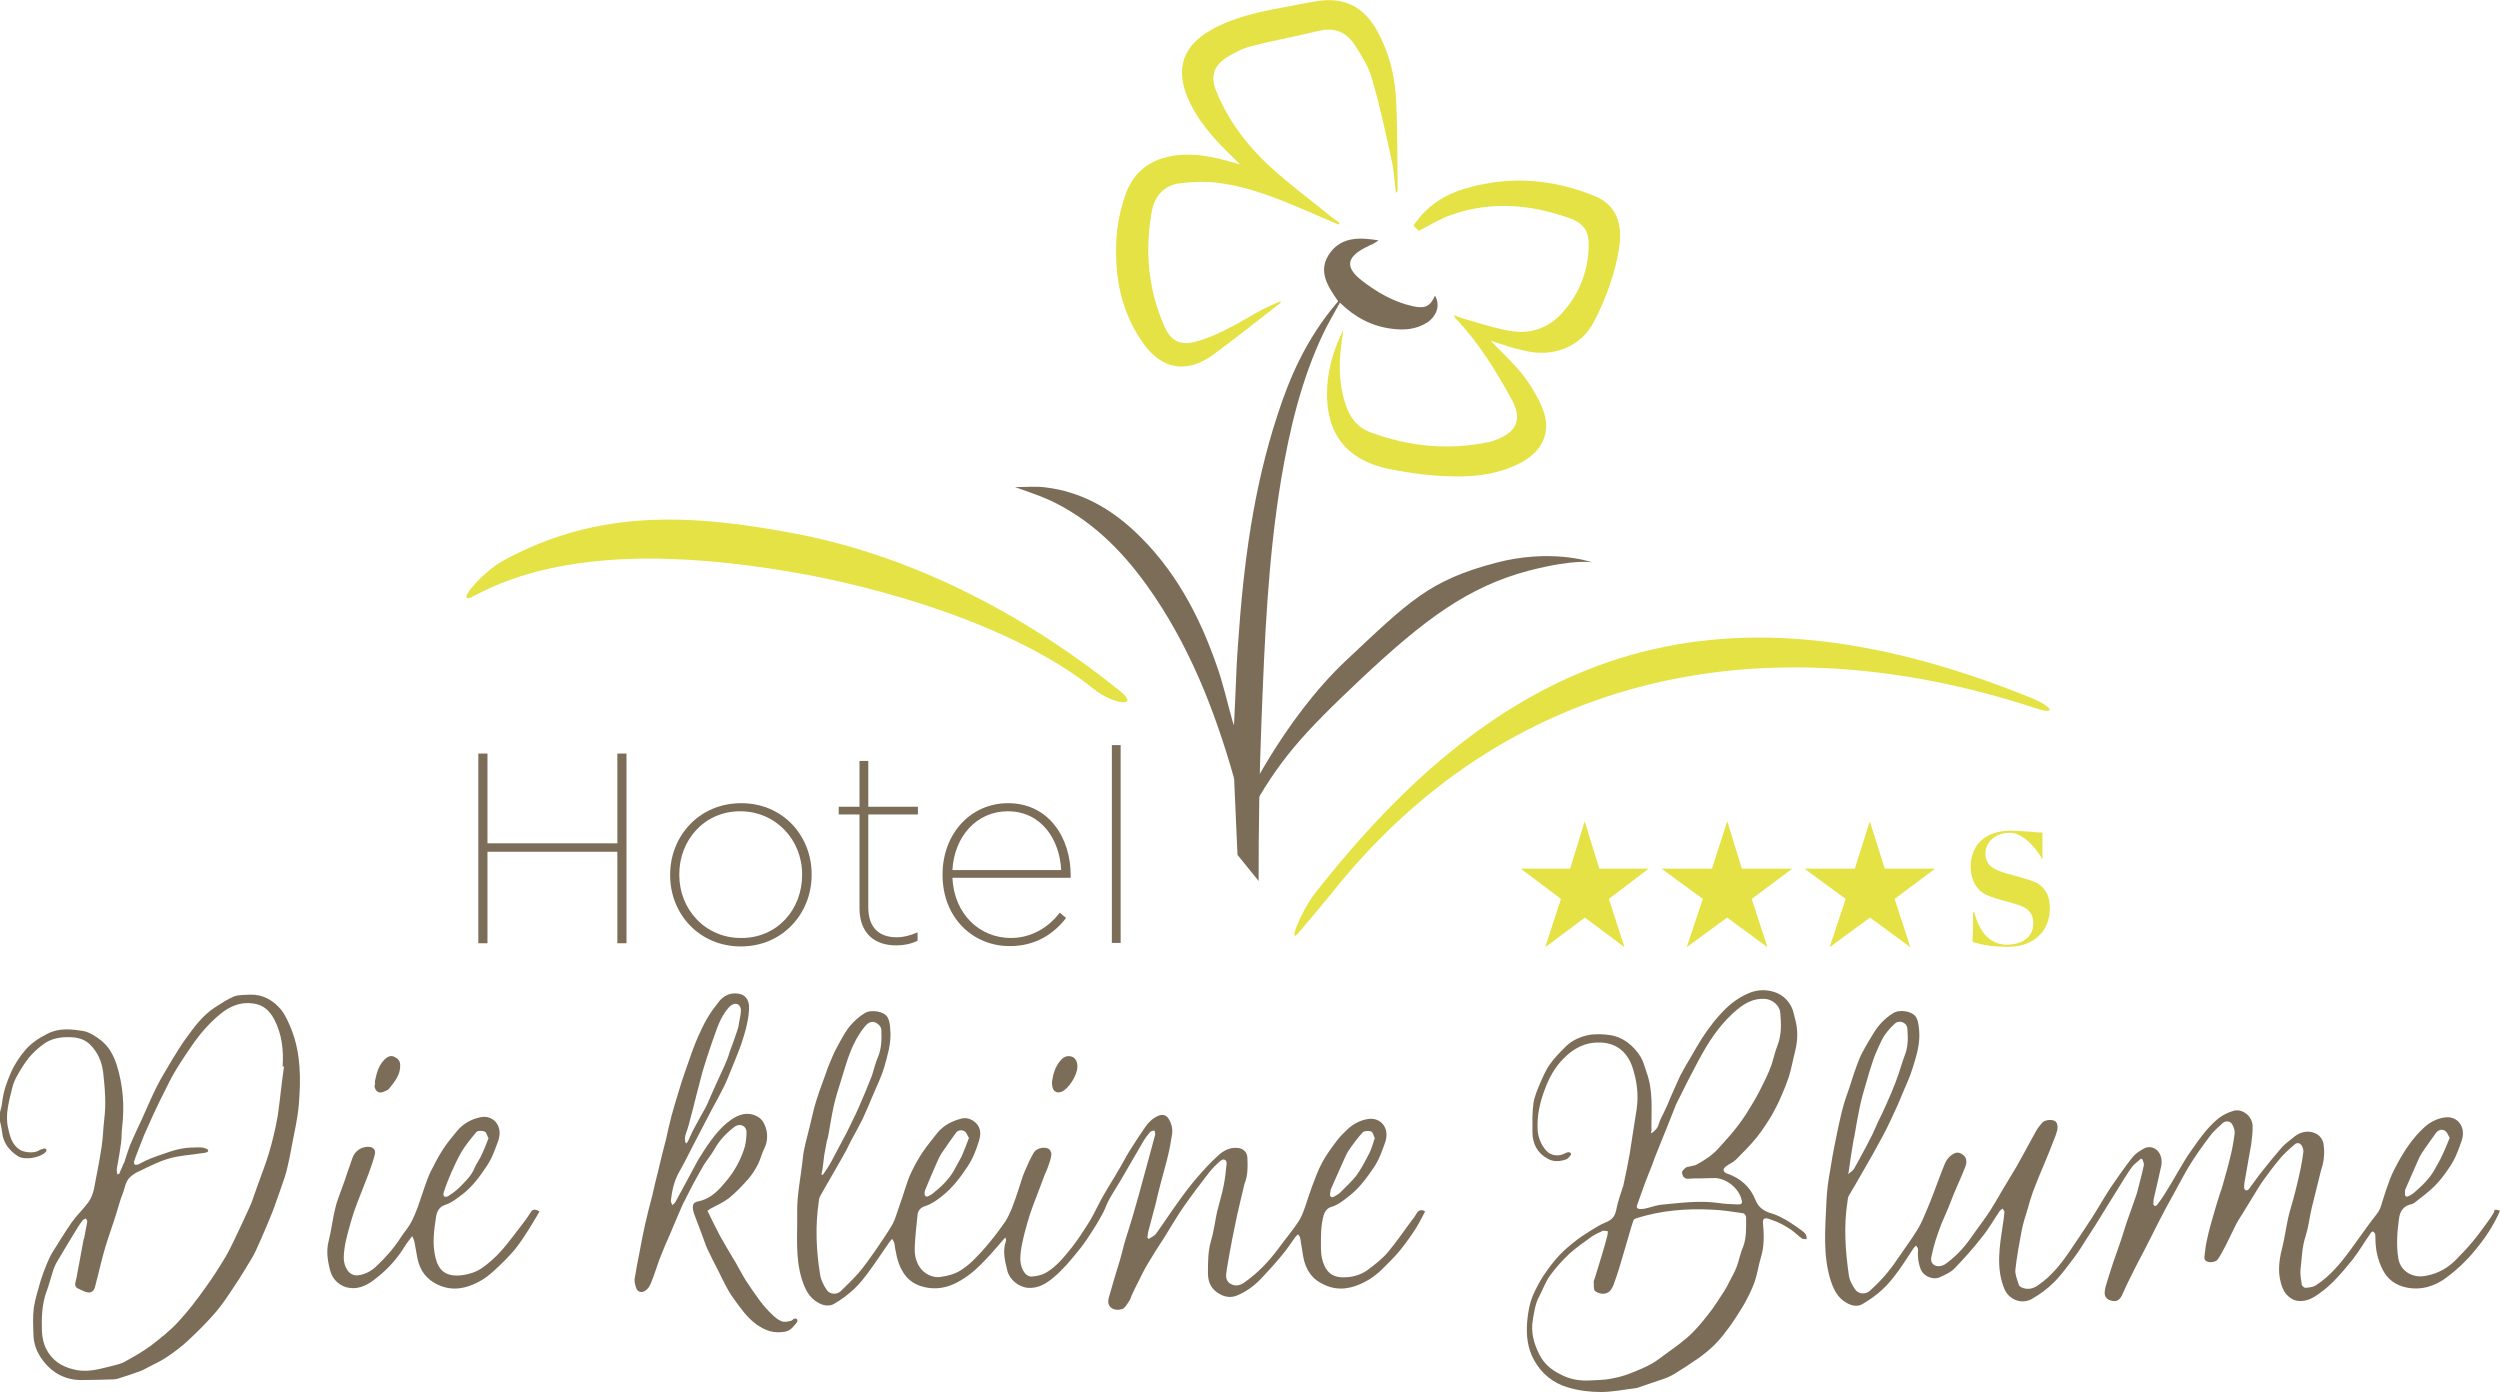 <?xml version="1.0" encoding="utf-8"?>
<!-- Generator: Adobe Illustrator 24.2.1, SVG Export Plug-In . SVG Version: 6.00 Build 0)  -->
<svg version="1.1" id="Ebene_1" xmlns="http://www.w3.org/2000/svg" xmlns:xlink="http://www.w3.org/1999/xlink" x="0px" y="0px"
	 viewBox="0 0 710.3 395.5" style="enable-background:new 0 0 710.3 395.5;" xml:space="preserve">
<style type="text/css">
	.st0{fill:#7C6D59;}
	.st1{fill:#E5E245;}
</style>
<polygon class="st0" points="135.9,214.1 138.5,214.1 138.5,239.6 175.4,239.6 175.4,214.1 178,214.1 178,268 175.4,268 175.4,242 
	138.5,242 138.5,268 135.9,268 "/>
<path class="st0" d="M190.4,248.7v-0.2c0-10.9,8.2-20.3,20.2-20.3c11.9,0,20,9.3,20,20.2v0.2c0,10.9-8.2,20.3-20.1,20.3
	C198.6,268.9,190.4,259.6,190.4,248.7 M227.9,248.6v-0.2c0-9.8-7.5-17.9-17.6-17.9c-10.2,0-17.3,8.2-17.3,17.9v0.2
	c0,9.8,7.4,17.9,17.5,17.9C220.8,266.6,227.9,258.4,227.9,248.6"/>
<path class="st0" d="M244.2,258v-26.6h-5.9v-2.2h5.9v-13h2.5v13h14.1v2.2h-14.1v26.4c0,5.7,3,8.5,8.1,8.5c1.9,0,3.8-0.5,5.9-1.4v2.4
	c-1.9,0.9-3.9,1.3-6.1,1.3C248.3,268.6,244.2,265,244.2,258"/>
<path class="st0" d="M267.8,248.6v-0.2c0-11.4,7.9-20.2,18.6-20.2c11.7,0,17.8,10,17.8,20.4v0.8h-33.6c0.5,10.5,7.9,17.1,16.6,17.1
	c6,0,10.9-3.2,13.9-7.2l1.8,1.5c-3.5,4.6-8.8,8-15.9,8C276.6,268.9,267.8,260.9,267.8,248.6 M301.5,247.2
	c-0.4-8.5-5.5-16.7-15.2-16.7c-8.8,0-15.2,7.2-15.7,16.7H301.5z"/>
<rect x="315.9" y="211.7" class="st0" width="2.5" height="56.2"/>
<path class="st1" d="M363.9,86c-6.3,4.9-12.6,9.9-19.1,14.7c-7.4,5.5-14.7,4.4-20-3.2c-6.3-8.8-8.2-19-7.6-29.5
	c0.2-4.3,1.2-8.7,2.6-12.8c2.6-7.3,8.3-10.7,15.9-11.2c5.7-0.4,11.1,1.1,16.6,2.7c-0.6-0.6-1.2-1.2-1.8-1.8c-5.2-5-10.1-10.3-13-17
	c-3.6-8.4-1.4-14.9,6.6-19.4c6.4-3.6,13.4-5.1,20.5-6.4c3-0.6,6.1-1.2,9.1-1.7c8-1.4,13.7,1.3,17.6,8.4c3.2,5.8,4.9,12.1,5.3,18.7
	c0.5,8.8,0.4,17.7,0.5,26.5c0,0.3-0.1,0.5-0.5,0.8c-0.4-3.1-0.5-6.2-1.2-9.2c-1.7-7.9-3.4-15.8-5.7-23.6c-1-3.3-3-6.5-4.9-9.4
	c-2.4-3.6-5.8-4.9-10.3-3.8c-6.4,1.6-12.9,2.7-19.2,4.4c-2.4,0.6-4.8,1.9-6.9,3.2c-3.7,2.4-4.5,5.6-2.8,9.6
	c3.4,8.3,8.7,15.3,15.2,21.3c5.6,5.1,11.8,9.7,17.7,14.5c0.7,0.5,1.4,1,2.1,1.5c-0.1,0.2-0.2,0.3-0.3,0.5c-2.2-0.9-4.4-1.9-6.5-2.8
	c-8.8-3.8-17.7-7.7-27.3-9c-3.7-0.5-7.7-0.4-11.5,0.1c-4.1,0.6-6.9,3.5-7.7,7.7c-2.1,11.4-1.1,22.5,3.6,33.1c1.8,4,4.5,5.3,8.7,4.2
	c3.2-0.8,6.3-2.2,9.2-3.7c3.5-1.7,6.7-3.8,10.1-5.6c1.6-0.8,3.3-1.5,4.9-2.2C363.8,85.8,363.8,85.9,363.9,86"/>
<path class="st1" d="M423.5,96.8c3.1,3.2,6.3,6.1,9,9.5c2.4,3.1,4.5,6.5,5.9,10.1c2.4,6.2-0.1,11.7-6,14.9c-7.9,4.3-16.4,4.4-25,3.8
	c-3.8-0.3-7.7-0.9-11.5-1.6c-13.4-2.4-19.6-10.3-18.8-23.9c0.4-5.6,2-10.8,4.6-15.9c-0.2,1.1-0.3,2.2-0.5,3.3
	c-0.1,1.2-0.3,2.4-0.4,3.6c-0.4,5.3,0,10.4,1.9,15.4c1.3,3.2,3.3,5.6,6.6,6.8c11,4.1,22.2,5.2,33.7,2.8c0.7-0.1,1.5-0.4,2.2-0.7
	c6-2.3,7.3-6,4.2-11.6c-4.5-8.2-9.4-16.1-15.9-22.9c-0.1-0.1-0.2-0.4-0.5-0.9c1.1,0.4,1.9,0.8,2.7,1c4.2,1.2,8.4,2.6,12.7,3.4
	c6.3,1.3,11.7-0.6,15.9-5.5c4.7-5.4,7-11.8,7.1-18.9c0-3.5-1.3-5.9-4.9-7.3c-11.2-4.1-22.5-5.2-34-1.2c-3.2,1.1-6.1,2.9-9.4,4.6
	c-0.3-0.3-0.9-0.9-1.5-1.5c3.8-5.7,9.1-9,15.3-10.7c12.3-3.5,24.4-2.5,36.2,2.3c5.6,2.3,8,7.2,7,14.3c-1.1,7.5-3.7,14.5-7.1,21.2
	c-3.8,7.5-12,10.6-20.4,8.3C429.6,98.9,426.6,97.8,423.5,96.8"/>
<path class="st0" d="M407.7,84c-1.3,3-2.8,3.8-6.3,3c-5.4-1.2-10.1-3.9-14.5-7.3c-4.7-3.7-4.4-6.5,0.9-9.3c0.8-0.4,1.6-0.8,2.5-1.2
	c0.4-0.2,0.7-0.5,1.4-0.9c-5.4-0.9-10.4-1-13.7,3.4c-3.9,5.2-0.7,9.7,2.2,13.9c-9.3,10.8-14,22.3-17.2,32.2
	c-6.9,20.9-9.7,42.6-11.2,64.5c-0.4,5-0.6,10.1-0.8,15.3v31v-31c-0.1,2.8-0.3,5.6-0.4,8.5c-0.3-0.9-0.5-1.4-0.6-1.9
	c-1.4-5-2.5-10-4.2-14.8c-5-14.5-12.1-27.9-23.6-38.6c-7.1-6.6-15.3-11.1-25-12.3c-2.9-0.4-5.8-0.1-8.8-0.1c3.2,1.2,6.5,2.2,9.6,3.6
	c11.7,5.4,20.5,14.1,27.9,24.4c11.8,16.5,19.1,35,24.6,54.3c0.2,0.6,0.2,1.3,0.2,2c0.3,6.7,0.6,13.4,0.9,20.2l6,7.4
	c0-15,0.2-30.1,0.8-45.1c0.9-23.1,1.8-46.1,5.6-69c2.4-14.2,5.7-28.2,11.9-41.3c1.4-3,3.1-5.8,4.8-8.9c4.3,4.2,9.1,6.7,14.7,7.4
	c3.6,0.5,7.1,0.2,10.3-1.9C408.4,89.5,409.2,86.5,407.7,84"/>
<path class="st0" d="M354.7,231.7l-2.4-1.1c0.5-1,11.9-25.8,30.2-43c18-16.9,23.6-22.7,42.5-27.7c15.2-4,26.4-0.5,27.4-0.1
	c0,0-4.7-1.1-17.9,2.3c-17.6,4.6-30.2,14.3-47.4,30.4C369.7,208.9,363.5,215.8,354.7,231.7"/>
<path class="st1" d="M580.3,244.3c-1-2.3-5.2-7.7-9.2-7.7c-4,0-7,2.5-7,5.9c0,3.6,2.8,4.7,5.8,5.6c6.2,1.7,7.9,2.2,9.2,3
	c2.4,1.6,3.3,3.8,3.3,6.9c0,3-0.9,6.1-3.7,8.4c-2.8,2.3-5.9,2.6-8.7,2.6c-3.3,0-6.5-0.4-9.6-1.4c0.2-2.2,0.2-7.1,0.2-8.4h0.4
	c0.1,0.6,0.6,2.6,1.7,4.5c1.3,2.4,3.7,4.7,7.5,4.7c4,0,7.5-1.9,7.5-6c0-3.5-2.1-4.7-5.2-5.6c-7.2-2-8.6-2.4-10.2-4
	c-1.9-1.9-2.4-4.7-2.4-6.5c0-5.9,3.8-10.3,11.5-10.3c1,0,3.2,0.2,5.3,0.3c1,0.1,2,0.2,2.7,0.2c0.4,0,0.7,0,0.9,0.1l0,0.1
	c0,0.2,0,0.6,0,1c0,0.8,0,1.9,0,3c0,1.1,0,2.1,0,3L580.3,244.3z"/>
<polygon class="st1" points="454.4,246.8 468.3,246.8 468.3,246.9 457.1,255.4 461.5,268.9 461.4,269 450.3,260.7 439.2,269 
	439.1,268.9 443.5,255.4 432.2,246.9 432.2,246.8 446.1,246.8 450.2,233.5 450.3,233.5 "/>
<polygon class="st1" points="535.5,246.8 549.7,246.8 549.7,246.9 538.3,255.4 542.7,268.9 542.6,269 531.3,260.7 520,269 
	519.9,268.9 524.4,255.4 512.8,246.9 512.8,246.8 527,246.8 531.2,233.5 531.3,233.5 "/>
<polygon class="st1" points="494.9,246.8 509.1,246.8 509.1,246.9 497.7,255.4 502.1,268.9 502,269 490.7,260.7 479.4,269 
	479.3,268.9 483.8,255.4 472.2,246.9 472.2,246.8 486.4,246.8 490.7,233.5 490.8,233.5 "/>
<path class="st1" d="M377.7,254.6c49.9-63.5,123.8-78.6,200.6-53.4c6.4,2.1,4.8-0.5-1.4-3c-92.5-37.4-151.2-10.8-203.2,55.5
	c-4.1,5.2-8.4,16-4.3,10.8L377.7,254.6z"/>
<path class="st1" d="M318.3,196.4c-25.6-20.7-57.6-38.1-91.9-44.7c-29.8-5.7-56.1-7.2-83.1,7.4c-6.6,3.5-15,13.7-8.4,10.1
	c25.5-13.7,60.1-11.6,88.1-7c26.1,4.2,65.1,15.3,87.8,33.6C316.4,200.3,324,201,318.3,196.4"/>
<path class="st0" d="M710.3,344c-1.9,4.4-4.5,8.2-7.4,11.6c-2.2,2.7-4.9,5.2-7.7,7.3c-3.3,2.5-7.3,3.8-11.5,2.9
	c-2.9-0.6-5.3-2.2-6.7-5c-1.5-2.9-2.1-5.9-2.1-9.1c0-0.4,0-0.8-0.1-1.2c-0.1-0.2-0.4-0.5-0.6-0.6c-0.2,0-0.5,0.2-0.6,0.4
	c-1.8,2.5-3.3,5.2-5.2,7.6c-2.8,3.4-5.6,6.9-9.3,9.5c-1.9,1.4-3.8,2.5-6.3,2.2c-1.8-0.2-3.6-1.9-4.2-3.5c-1.6-3.8-1.2-7.6-0.2-11.5
	c0.7-2.8,1.1-5.7,1.7-8.5c0.5-2.3,1.3-4.6,1.9-7c0.6-2.4,1.2-4.8,1.7-7.3c0.3-1.4,0.5-2.9,0.7-4.3c0.1-0.5,0-1-0.2-1.5
	c-0.4-1.2-1.4-1.6-2.3-0.8c-1.5,1.3-3,2.6-4.2,4.1c-1.6,1.9-3.1,3.9-4.6,6c-1.1,1.5-2,3.1-3,4.7c-1,1.6-2,3.3-3,4.9
	c-0.6,0.9-1.2,1.9-1.7,2.8c-1,2-2,4.1-3,6.1c-0.7,1.3-1.4,2.7-2.2,3.9c-0.6,1-2.7,1.2-3.5,0.5c-0.3-0.2-0.4-0.7-0.4-1
	c0.2-1.8,0.4-3.5,0.8-5.2c0.5-2.4,1.2-4.8,1.9-7.2c0.6-2.1,1.2-4.1,1.9-6.2c0.1-0.3,0.2-0.5,0.3-0.8c0.8-2.9,1.7-5.8,2.4-8.8
	c0.6-2.3,1-4.6,1.3-6.9c0.1-0.8-0.2-1.7-0.6-2.5c-0.5-1.1-1.9-1.3-2.8-0.5c-1.3,1.2-2.7,2.4-3.7,3.8c-2.1,2.8-4.2,5.7-6,8.7
	c-1.5,2.5-2.8,5.1-4.2,7.6c-1.5,2.7-3,5.4-4.4,8.2c-1.4,2.8-2.8,5.6-4.2,8.3c-1.1,2.1-2.2,4.1-3.2,6.2c-1,2-2,4-2.9,6.1
	c-0.6,1.3-1.5,1.9-2.8,1.6c-1.5-0.3-2.3-1.2-2.1-2.7c0.1-1.1,0.5-2.1,0.8-3.2c0.5-1.7,1.1-3.4,1.6-5c0.7-2,1.4-4,2.1-6
	c0.6-1.8,1.1-3.5,1.7-5.3c0.6-1.8,1.3-3.6,1.9-5.4c0.4-1.2,0.9-2.4,1.2-3.6c0.6-2.4,1.3-4.9,1.8-7.3c0.1-0.5-0.2-1.2-0.4-1.7
	c-0.1-0.1-0.3-0.1-0.4-0.2c-0.9,0.8-1.9,1.5-2.6,2.4c-1.5,2.1-2.8,4.3-4.1,6.4c-0.9,1.5-1.9,3-2.8,4.5c-1.1,1.8-2.3,3.7-3.4,5.5
	c-0.9,1.4-1.8,2.8-2.7,4.2c-1,1.6-2,3.2-3.1,4.7c-1.9,2.5-3.8,5.2-6,7.4c-1.9,1.9-4.1,3.5-6.4,4.8c-2.9,1.6-6.6,0.1-7.8-3.1
	c-2.3-5.8-1.3-11.8-0.4-17.7c0.2-1.3,0.4-2.6,0.5-3.9c0-0.3-0.3-0.6-0.5-1c-0.3,0.2-0.6,0.4-0.8,0.6c-1.7,2.5-3.2,5.2-5.1,7.5
	c-2.4,3.1-5,6-7.7,8.8c-1.1,1.2-2.8,1.9-4.3,2.6c-1.7,0.8-4.5-0.1-5.4-2.3c-0.6-1.5-0.8-3-0.8-4.6c0-0.4,0.1-0.9,0-1.3
	c-0.1-0.3-0.4-0.6-0.5-0.8c-0.2,0.2-0.5,0.4-0.7,0.7c-1.4,2.1-2.7,4.2-4.2,6.3c-1.4,1.9-2.9,3.9-4.7,5.5c-1.7,1.6-3.7,3-5.8,4.2
	c-1.3,0.7-2.9,0.4-4.3-0.4c-2.7-1.5-3.8-4-4.7-6.8c-2.1-7.1-1.4-14.4-1.1-21.6c0.1-3.3,0.6-6.7,1.2-10c0.6-3.9,1.4-7.8,2.2-11.6
	c0.5-2.3,1-4.6,1.7-6.9c0.6-2,1.4-4,2-6c0.5-1.6,1-3.1,1.6-4.7c0.5-1.3,0.9-2.5,1.6-3.7c1-1.9,2.1-3.7,3.2-5.5
	c1.4-2.3,3.2-4.1,5.4-5.5c1.8-1.2,5.5-0.7,6.6,1.1c0.7,1.2,0.8,2.9,0.9,4.3c0.2,3.4-0.8,6.7-1.8,9.9c-0.8,2.7-2,5.2-3.1,7.8
	c-0.4,1.1-0.9,2.1-1.3,3.1c-1.4,3-2.7,6-4.3,8.9c-1.8,3.4-3.7,6.7-5.6,10c-1.3,2.3-2.6,4.5-3.9,6.7c-0.3,0.5-0.3,1.1-0.4,1.7
	c-1.1,7-0.6,14,0.4,21c0.2,1.4,1,2.9,1.9,4.1c0.9,1.2,2.8,1.3,4,0.3c2.9-2.6,5.5-5.5,7.7-8.8c1.9-2.8,4-5.6,5.8-8.5
	c1.2-1.9,2-4,2.9-6.1c1.2-2.8,2.2-5.6,3.3-8.5c0.5-1.4,1-2.7,1.6-4.1c0.6-1.5,1.6-2.6,3-3.2c1.1-0.5,2.9,0.6,3.1,1.8
	c0.1,0.6,0.1,1.2-0.1,1.8c-0.6,1.6-1.3,3.2-2,4.8c-0.4,1-0.9,2-1.3,3c-0.6,1.4-1.1,2.9-1.7,4.3c-0.6,1.5-1.3,2.9-1.9,4.4
	c-0.6,1.6-1.2,3.2-1.7,4.8c-0.4,1.4-0.8,2.8-1.1,4.3c-0.2,0.9-0.3,1.9,0.7,2.6c0.9,0.6,2.4,0.4,3.4-0.4c2.9-2.1,5.2-4.6,7.2-7.5
	c1.8-2.6,3.8-5.1,5.5-7.8c1.5-2.3,2.8-4.8,4.3-7.2c1-1.7,2-3.3,3-5c0.7-1.2,1.3-2.4,2-3.6c0.6-1.1,1.2-2.2,1.8-3.3
	c0.6-1,1.1-2.1,1.7-3.1c0.5-0.9,1.1-1.7,1.8-2.5c0.8-0.9,3.1-1.1,3.9-0.3c0.5,0.5,0.6,1.6,0.4,2.4c-0.3,1.3-0.9,2.6-1.4,3.9
	c-0.7,1.9-1.5,3.8-2.3,5.7c-1.1,2.6-2.2,5.2-3.2,7.9c-0.6,1.7-1.1,3.4-1.6,5.2c-0.6,1.9-1.2,3.8-1.6,5.8c-0.7,3.7-1.4,7.5-1.8,11.2
	c-0.1,1.4,0.6,2.9,1,4.3c0.1,0.3,0.5,0.5,0.8,0.7c1.6,0.7,3.2,0.4,4.6-0.6c4-2.7,6.9-6.5,9.5-10.4c1.9-2.8,3.8-5.6,5.6-8.4
	c1.9-2.9,3.6-6,5.5-8.9c2-2.9,4-5.8,6.2-8.6c0.8-1,2-1.9,3.2-2.5c2.2-1.3,4.7,0.2,5.1,2.9c0.1,0.5,0.1,1.1,0,1.7
	c-0.6,2.9-1.3,5.8-2,8.8c-0.2,0.7-0.3,1.5-0.3,2.2c0,0.2,0.2,0.6,0.4,0.6c0.2,0.1,0.5-0.1,0.7-0.3c0.8-1.1,1.7-2.3,2.4-3.5
	c1.2-1.9,2.3-3.8,3.4-5.7c1-1.6,1.9-3.3,2.9-4.8c2.7-3.8,5.2-7.8,8.9-10.7c1.2-0.9,2.7-1.6,4.1-2c2.4-0.7,5.2,1.4,5.4,4.1
	c0.1,1.8-0.2,3.7-0.4,5.5c-0.1,0.7-0.3,1.5-0.4,2.2c-0.5,2.9-1,5.8-1.5,8.6c-0.1,0.5-0.1,1-0.1,1.5c0,0.3,0.3,0.6,0.5,0.7
	c0.2,0.1,0.6-0.1,0.8-0.3c1.3-1.7,2.5-3.5,3.8-5.1c1.8-2.3,3.7-4.6,5.6-6.8c1-1.1,2.3-2,3.5-3c1.9-1.6,4.5-2,6.6-0.7
	c0.8,0.5,1.5,1.5,1.7,2.4c0.4,2.4,0.3,4.9-0.5,7.3c-0.1,0.4-0.2,0.8-0.3,1.1c-0.8,3.4-1.7,6.7-2.5,10.1c-0.6,2.6-0.9,5.3-1.7,7.9
	c-1.1,3.2-1.1,6.5-1.5,9.8c-0.1,1.4,0.2,2.8,0.4,4.2c0.1,0.3,0.7,0.8,1,0.8c1.1-0.1,2.3-0.2,3.1-0.8c4-2.6,7-6.3,9.8-10.1
	c2.5-3.4,4.8-6.8,7.4-10.1c0.8-1,1.2-2.1,1.5-3.3c0.7-2.2,1.4-4.4,2.2-6.5c0.4-1,0.8-2,1.3-2.9c2.3-4.5,4.9-8.7,8.7-12.1
	c1.6-1.4,3.5-2.3,5.5-2.6c3.5-0.6,6.3,2.5,4.9,6.6c-0.9,2.6-1.8,5.1-3.3,7.3c-1.3,2-2.7,3.9-4.4,5.6c-1.8,1.8-3.8,3.2-5.8,4.8
	c-0.2,0.1-0.4,0.2-0.6,0.3c-2.3,0.4-3.4,1.9-3.7,4.1c-0.5,3.7-0.8,7.5-0.2,11.3c0.6,3.7,4.1,5.7,7.7,5c1.8-0.3,3.5-0.9,5.1-1.8
	c1.2-0.7,2.4-1.6,3.4-2.6c1.7-1.7,3.4-3.5,4.9-5.3c1.6-1.9,3-3.9,4.4-5.8c0.6-0.8,1.2-1.7,1.7-2.6
	C708.6,343.4,709.3,343.7,710.3,344 M525.2,333.5c0.6-0.5,1.3-0.9,1.6-1.5c1.3-2.2,2.4-4.4,3.6-6.6c0.5-1,1-2,1.5-2.9
	c0.6-1.3,1.2-2.6,1.8-4c0.7-1.4,1.4-2.8,2-4.2c0.6-1.3,1.1-2.6,1.7-3.9c0.7-1.7,1.4-3.4,2-5.2c0.6-1.8,1.1-3.6,1.8-5.4
	c1-2.5,0.9-5.1,0.7-7.7c-0.2-1.6-2.3-2.4-3.5-1.3c-1,0.9-2,2-2.8,3.1c-0.7,1-1.2,2.1-1.7,3.2c-0.7,1.5-1.4,3.1-1.9,4.7
	c-0.6,1.9-1.2,3.7-1.7,5.6c-0.7,2.3-1.4,4.7-1.9,7.1c-0.6,2.9-1.1,5.8-1.6,8.7c-0.1,0.3-0.2,0.6-0.2,0.9c-0.5,3-1,6.1-1.4,9.1
	C525,333.4,525.1,333.5,525.2,333.5 M696,323.3c-0.4-0.7-0.7-1.6-1.3-2c-0.9-0.6-1.9-0.3-2.6,0.6c-1.3,1.9-2.7,3.7-4,5.7
	c-0.6,0.9-1,1.9-1.4,2.8c-1.1,2.4-2.1,4.9-3.2,7.3c-0.2,0.4-0.2,0.8-0.2,1.2c-0.1,1,0.3,1.3,1.1,0.9c0.7-0.3,1.4-0.8,1.9-1.3
	c2.3-2,4.4-4.1,5.8-6.9c0.5-1,1.2-2,1.6-3C694.5,327,695.2,325.3,696,323.3"/>
<path class="st0" d="M285.6,351.6c-1.9,2.2-3.6,4.2-5.4,6.1c-2.1,2.3-4.4,4.4-7.1,6c-2.9,1.8-6,2.7-9.4,2.2c-3.3-0.5-5.9-2-7.5-5.1
	c-1.3-2.4-1.7-5-2.1-7.6c-0.1-0.4-0.4-0.8-0.6-1.2c-0.3,0.3-0.6,0.6-0.8,0.9c-1.9,2.7-3.7,5.5-5.7,8.2c-1.3,1.8-2.7,3.6-4.3,5.1
	c-1.7,1.6-3.7,3.1-5.8,4.3c-1.3,0.7-2.9,0.5-4.3-0.3c-2.8-1.5-3.9-4-4.8-6.8c-1.9-6.2-1.2-12.5-1.3-18.9c-0.1-5.2,1.1-10.3,1.6-15.5
	c0.3-2.9,1.2-5.8,1.9-8.7c0.6-2.4,1.1-4.9,1.8-7.2c0.6-2,1.3-3.9,2-5.8c0.5-1.4,1-2.8,1.5-4.2c0.7-1.6,1.3-3.3,2.1-4.8
	c0.9-1.7,1.8-3.4,2.8-5c1.4-2.2,3.2-4,5.4-5.4c1.8-1.2,5.7-0.6,6.6,1.2c0.7,1.3,0.7,2.9,0.8,4.4c0.1,3.4-0.9,6.6-1.8,9.8
	c-0.8,2.7-2.1,5.3-3.2,7.9c-0.9,2.2-1.9,4.5-2.9,6.7c-1,2-2.1,4-3.2,6c-0.5,0.9-0.9,1.9-1.4,2.8c-1.2,2.1-2.3,4.2-3.5,6.2
	c-1.3,2.3-2.7,4.6-4,7c-0.3,0.5-0.3,1.1-0.4,1.7c-1,6.8-0.7,13.7,0.4,20.5c0.2,1.5,1,3.1,1.9,4.4c0.9,1.3,2.8,1.4,3.9,0.4
	c1.8-1.7,3.6-3.5,5.2-5.3c1.6-1.9,3.1-4,4.5-6c1.8-2.6,3.5-5.1,5.1-7.8c0.8-1.5,1.2-3.2,1.8-4.8c0.7-1.9,1.3-3.8,1.9-5.7
	c0.5-1.5,1-3,1.7-4.4c0.9-1.9,2-3.8,3.1-5.5c1.3-1.9,2.8-3.7,4.2-5.5c1.8-2.2,4.2-3.4,6.9-4.1c1.6-0.4,3.1,0.3,4.1,1.3
	c1.5,1.5,1.4,3.3,0.8,5.2c-0.8,2.6-1.8,5.1-3.3,7.3c-2,3-4.2,5.9-7.1,8.2c-1.5,1.2-3,2.3-4.9,2.9c-1.1,0.3-2,1.2-2.1,2.4
	c-0.3,3.1-0.7,6.2-0.8,9.3c-0.1,1.8,0.2,3.6,1.2,5.3c1.2,2.1,3.8,3.5,6.2,3.1c2-0.3,4-0.8,5.7-1.9c1.2-0.8,2.4-1.7,3.4-2.7
	c1.7-1.7,3.4-3.5,4.9-5.4c1.5-1.8,3-3.8,4.3-5.7c0.8-1.2,1.3-2.5,1.9-3.8c0.7-1.8,1.3-3.6,1.9-5.4c0.6-1.7,1-3.4,1.7-5
	c0.8-1.8,1.6-3.7,2.6-5.4c0.7-1.2,2.9-1.8,4.2-1.1c0.5,0.2,0.9,1.2,0.8,1.7c-0.1,1.1-0.5,2.2-0.9,3.3c-0.4,1.2-1,2.3-1.4,3.5
	c-0.6,1.5-1.1,3-1.7,4.5c-0.7,1.8-1.4,3.6-2,5.4c-0.6,1.9-1.2,3.9-1.7,5.9c-0.4,1.7-0.8,3.4-1,5.1c-0.2,1.8-0.2,3.5,0.7,5.2
	c0.6,1.1,1.4,1.7,2.4,1.7c1.4-0.1,2.9-0.4,4.1-1.1c2.9-1.7,5-4.3,7.1-6.9c2-2.5,3.7-5.2,5.4-7.9c1.4-2.4,2.5-4.9,3.9-7.3
	c1.4-2.5,3-4.9,4.4-7.4c1-1.6,1.8-3.3,2.8-4.9c1.5-2.4,3-4.7,4.6-7c0.9-1.3,2-2.4,3.5-3.1c1.3-0.6,2.5-0.4,3.2,0.9
	c0.9,1.5,1.2,3.2,0.8,4.9c-0.3,1.6-0.5,3.2-0.9,4.8c-0.6,2.7-1.4,5.3-2.1,8c-0.6,2.2-1.1,4.4-1.6,6.5c-0.7,2.5-1.3,5-2,7.5
	c-0.2,0.6-0.2,1.3-0.3,2c0.1,0.1,0.3,0.2,0.4,0.3c0.7-0.5,1.5-0.8,2-1.4c2.1-2.9,4.1-6,6.2-8.9c1.7-2.4,3.5-4.8,5.4-7
	c1.9-2.2,3.9-4.4,6-6.3c1.6-1.5,3.6-2.6,6-2.2c1.3,0.2,2.3,1.2,2.4,2.6c0.1,2.5,0.2,5.1-0.8,7.5c-0.1,0.3-0.1,0.5-0.2,0.8
	c-0.8,3.5-1.7,7-2.4,10.5c-0.6,2.9-1.2,5.8-1.7,8.7c-0.3,1.9-0.7,3.7-0.9,5.6c-0.2,1.3,0.3,2.5,1.5,3c1.2,0.6,2.5,0.3,3.6-0.5
	c3.9-2.7,7.1-6.1,9.9-9.9c1.8-2.5,3.8-4.8,5.5-7.4c0.8-1.2,1.3-2.5,1.8-3.9c0.7-2,1.3-4,2-5.9c0.9-2.3,1.7-4.7,2.9-6.9
	c1.2-2.3,2.8-4.4,4.3-6.4c0.8-1.1,1.9-2.1,2.9-3.1c1.7-1.6,3.8-2.7,6.1-3c3.3-0.4,6,2.5,4.7,6.5c-0.9,2.6-1.8,5.2-3.4,7.5
	c-2,2.9-4.1,5.8-7,8c-1.5,1.2-3,2.4-4.9,3c-1.1,0.3-1.8,1.1-2.2,2.3c-0.9,3.1-0.8,6.3-0.8,9.4c0,2.1,0.4,4,1.4,5.8
	c1.2,2,3.2,2.6,5.3,2.5c2.3,0,4.7-0.7,6.6-2.1c2-1.5,4.1-3.1,5.7-5c2.7-3.2,5-6.7,7.6-10.1c0.6-0.8,0.9-2.2,2.4-1.8
	c0.1,0,0.3,0.1,0.6,0.3c-0.9,1.6-1.6,3.2-2.5,4.6c-1.4,2.2-2.9,4.3-4.5,6.3c-1.7,2.1-3.7,4-5.6,5.9c-1.3,1.2-2.9,2.4-4.5,3.2
	c-3.6,1.9-7.4,2.7-11.4,0.9c-3.5-1.5-5.4-4.2-6.1-7.9c-0.3-1.8-0.6-3.7-0.9-5.5c-0.1-0.4-0.4-0.7-0.6-1c-0.3,0.3-0.6,0.5-0.8,0.8
	c-1.3,1.8-2.5,3.7-4,5.4c-1.9,2.3-3.9,4.5-6,6.7c-1.9,1.9-4.1,3.5-6.6,4.5c-1.5,0.6-3.1,0.5-4.6-0.3c-2.6-1.3-3.6-3.4-3.6-6.1
	c0-3.1,0-6.2,0.9-9.3c0.8-2.6,1.1-5.4,1.7-8.1c0.6-2.5,1.4-5,1.9-7.6c0.4-2,0.6-4.1,0.8-6.1c0.1-1-0.8-1.5-1.6-0.9
	c-1.3,1.1-2.5,2.3-3.5,3.6c-2.5,3.2-4.9,6.4-7.2,9.7c-2,2.9-3.7,5.9-5.6,8.9c-1.5,2.3-3,4.6-4.4,7c-1.1,1.8-2,3.7-2.9,5.5
	c-0.6,1.2-1.2,2.3-1.7,3.5c-0.3,0.6-0.4,1.3-0.8,1.8c-0.6,0.8-1.1,1.9-1.9,2.2c-1.2,0.4-2.8,0.4-3.7-0.9c-0.4-0.6-0.4-1.5-0.2-2.2
	c1-3.6,2.1-7.2,3.2-10.8c0.6-2,1-4,1.6-5.9c0.6-2,1.3-4,1.9-6.1c0.6-2.1,1.2-4.2,1.8-6.3c0.5-1.8,1-3.6,1.5-5.5
	c1.1-3.9,2.1-7.8,3.2-11.8c0.1-0.4-0.1-0.8-0.2-1.2c-0.4,0.1-0.9,0.1-1.2,0.4c-0.7,0.8-1.3,1.6-1.8,2.4c-1.8,3.1-3.6,6.2-5.4,9.3
	c-1.4,2.5-3,4.9-4.4,7.4c-0.7,1.2-1.1,2.5-1.7,3.7c-0.9,1.6-1.8,3.3-2.8,4.8c-1.4,2.2-2.8,4.4-4.5,6.4c-2.1,2.6-4.3,5.2-6.8,7.3
	c-2,1.7-4.3,3.2-7.3,3c-2.7-0.2-5.3-2.4-5.9-4.9c-0.7-2.8-1.4-5.6-0.4-8.4c0.1-0.2,0-0.4,0-0.6C285.8,352.1,285.8,352,285.6,351.6
	 M233.4,333.7c0.1,0,0.2,0.1,0.4,0.1c0.8-1.2,1.6-2.3,2.3-3.6c1.5-2.8,2.9-5.5,4.4-8.3c0.6-1.2,1.2-2.4,1.8-3.7
	c0.6-1.2,1.2-2.4,1.7-3.6c0.6-1.4,1.2-2.8,1.8-4.2c0.6-1.6,1.3-3.1,1.9-4.7c0.6-1.8,1-3.7,1.8-5.5c1-2.5,1-5,0.9-7.6
	c0-0.5-0.4-1.2-0.8-1.5c-1.3-1.2-2.7-1-4,0.7c-2.5,3.1-4,6.7-5.2,10.5c-0.5,1.7-1.1,3.4-1.6,5.2c-0.7,2.2-1.4,4.4-1.9,6.7
	c-0.7,3-1.1,6.1-1.7,9.1c-0.1,0.3-0.2,0.7-0.3,1c-0.2,1.3-0.5,2.6-0.7,3.8c-0.2,1.3-0.3,2.7-0.5,4
	C233.6,332.7,233.5,333.2,233.4,333.7 M390.6,323.4c-0.3-0.6-0.5-1.7-1-1.9c-0.7-0.3-2-0.2-2.4,0.2c-1.5,1.6-2.8,3.4-4.1,5.3
	c-0.7,1.1-1.1,2.3-1.7,3.5c-1.1,2.4-2.1,4.8-3.2,7.2c-0.2,0.4-0.2,0.9-0.3,1.4c-0.1,0.8,0.3,1.3,1.1,0.9c0.7-0.4,1.5-0.8,2-1.4
	c1.5-1.5,3-2.9,4.3-4.5c1.3-1.8,2.4-3.8,3.4-5.8C389.6,326.8,390,325.1,390.6,323.4 M275.3,323.3c-0.5-0.7-0.7-1.6-1.3-1.9
	c-0.9-0.5-1.9-0.3-2.5,0.6c-1.4,1.9-2.7,3.8-4,5.7c-0.6,0.9-1,1.9-1.4,2.8c-1.1,2.5-2.2,5-3.2,7.5c-0.1,0.3-0.2,0.6-0.2,0.9
	c-0.1,0.9,0.4,1.3,1.2,0.9c0.6-0.3,1.2-0.7,1.7-1.2c2.5-2,4.6-4.2,6-7.1c0.5-1,1.1-1.9,1.6-2.9C273.9,327,274.6,325.2,275.3,323.3"
	/>
<path class="st0" d="M469.2,322c1.1-0.8,1.8-1.5,2.1-2.7c0.4-1.4,1.3-2.8,1.9-4.2c0.5-1,0.9-2,1.3-3c1-2.2,1.9-4.4,2.9-6.5
	c1-1.9,2.1-3.8,3.2-5.6c0.9-1.6,1.9-3.3,2.9-4.9c2-3.1,4.3-6.1,7-8.7c2-1.9,4.3-3.4,6.8-4.4c2.4-0.9,5-0.9,7.5,0.1
	c1.9,0.8,3.3,2.2,4.2,4c0.5,1,0.7,2.2,1,3.3c0.9,3.1,0.8,6.3,0,9.4c-0.6,2.3-1,4.7-1.7,7c-0.6,1.8-1.3,3.6-2.1,5.4
	c-0.8,1.9-1.7,3.7-2.7,5.5c-1.4,2.3-2.8,4.5-4.5,6.6c-1.8,2.2-3.8,4.2-5.8,6.2c-0.8,0.8-1.9,1.2-2.7,1.8c-0.4,0.3-0.8,0.7-0.8,1.1
	c0,0.4,0.5,0.9,0.9,1c3.9,1.3,6.7,3.8,8.2,7.6c0.9,2.2,2.5,3.2,4.7,3.8c1.4,0.4,2.8,1.2,4.1,1.9c1.5,0.9,2.9,1.9,4.3,2.9
	c0.4,0.3,0.9,0.7,1.2,1.2c0.2,0.4,0.2,0.9,0.2,1.3c-0.4-0.1-1,0-1.3-0.2c-1.1-0.8-2-1.7-3.1-2.5c-1.1-0.7-2.2-1.4-3.3-1.9
	c-1-0.5-2-0.8-3.1-1.2c-1.2-0.4-1.7,0-1.6,1.2c0.3,3.3,0.4,6.6-0.6,9.8c-0.7,2.3-1,4.7-1.8,7c-0.8,2.2-1.9,4.4-3.1,6.5
	c-1.7,2.8-3.4,5.5-5.4,8c-2.1,2.8-4.7,5.2-7.6,7.2c-2.3,1.6-4.6,3.1-6.9,4.5c-1.2,0.7-2.5,1.2-3.8,1.6c-2,0.7-3.9,1.3-5.9,2
	c-0.3,0.1-0.7,0.3-1,0.3c-3.3,0.4-6.7,1.1-10,1.1c-3.1,0-6.3-0.4-9.3-1.3c-4.2-1.2-7.5-3.9-9.6-7.7c-1.9-3.3-2.3-7.1-2-10.9
	c0.2-2.7,0.7-5.3,1.7-7.7c0.9-2,1.9-3.9,3.1-5.7c1.3-1.9,2.7-3.8,4.3-5.5c1.5-1.6,3.3-3.1,5-4.4c1.4-1.1,3-2,4.5-3
	c1.1-0.7,2.3-1.4,3.5-1.9c1.8-0.7,2.8-1.6,3.2-3.6c0.4-2.2,1.2-4.4,1.9-6.6c0.1-0.2,0.2-0.4,0.2-0.7c0.6-2.8,1.2-5.6,1.7-8.5
	c0.7-4.3,1.3-8.5,2-12.8c0.6-4.1,0.1-8.1-1.2-12c-1.3-3.9-4.2-6.9-9.2-7c-4.3-0.1-7.6,1.7-10.4,4.6c-2.4,2.4-4,5.3-5.2,8.5
	c-1.5,3.9-2.4,7.8-2.1,12c0.2,2.1,1,4,2.4,5.6c1.2,1.4,3.3,1.7,4.9,1c0.7-0.3,1.6-1,2.2-0.1c0.1,0.2-0.8,1.4-1.4,1.6
	c-1.7,0.6-3.6,0.8-5.3-0.2c-2.9-1.6-4.3-4.2-4.3-7.6c0-2.7-0.1-5.5,0.3-8.2c0.3-2,1.2-4,2-5.9c0.8-1.8,1.6-3.7,2.8-5.3
	c1.2-1.7,2.8-3.3,4.3-4.8c1.8-1.8,4.1-2.8,6.4-3.3c2-0.4,4.3-0.3,6.3,0c3.8,0.6,6.6,3,8.6,6.1c0.8,1.3,1.2,2.9,1.7,4.4
	c1.9,5.1,1.4,10.5,1.4,15.7c0,0.3,0,0.6,0.1,0.8C469,321.6,469.1,321.7,469.2,322 M451.9,392.2c1.8-0.1,3.6-0.1,5.3-0.4
	c1.8-0.3,3.5-0.7,5.2-1.3c3.1-1.2,6.3-2.4,9.1-4.5c2.6-2,5.4-3.8,7.9-6c2.2-1.9,4.1-4.2,5.9-6.5c1.7-2.1,3.1-4.4,4.6-6.7
	c0.6-1,1.2-2,1.7-3.1c0.6-1.2,1.3-2.4,1.8-3.7c0.7-1.8,1-3.8,1.8-5.6c1.1-2.8,0.9-5.7,0.9-8.6c0-0.4-0.5-1.1-0.9-1.1
	c-2.9-0.4-5.7-0.9-8.6-1c-7.3-0.4-14.6,0.2-21.6,2.4c-0.3,0.1-0.8,0.3-0.9,0.6c-0.5,1.5-1,3.1-1.4,4.6c-0.6,1.9-1.1,3.9-1.7,5.8
	c-0.7,2.4-1.4,4.8-2.3,7.2c-0.3,1-0.8,2.1-1.5,2.7c-1.2,0.9-2.9,0.7-4-0.2c-0.5-0.3-0.3-1.7-0.4-2.6c0-0.3,0.2-0.7,0.3-1
	c0.6-2.1,1.3-4.1,1.9-6.2c0.6-2,1.2-4,1.7-6c0.1-0.4,0.1-0.8,0.1-1.2c-0.5,0-1-0.2-1.4-0.1c-1.1,0.5-2.2,1-3.1,1.6
	c-2.2,1.6-4.4,3.1-6.4,4.9c-2,1.9-3.9,4-5.5,6.2c-1.3,1.8-2,3.9-3,5.8c-1.2,2.1-1.5,4.5-1.9,6.8c-0.6,3.5,0.3,6.8,1.9,9.9
	c1.3,2.6,3.4,4.3,5.8,5.5C445.9,391.9,448.9,392.4,451.9,392.2 M483.4,334.8C483.4,334.7,483.4,334.7,483.4,334.8
	c-1.2,0-2.5,0-3.7,0.1c-1.2,0.1-1.7-0.8-1.8-1.7c-0.1-0.4,0.6-1.1,1-1.4c0.3-0.3,0.9-0.3,1.3-0.4c0.6-0.2,1.3-0.2,1.8-0.5
	c2.4-1.3,4.7-2.8,6.5-4.9c1.9-2.1,3.9-4.3,5.6-6.6c1.5-2,2.8-4.1,4.1-6.3c1.3-2.2,2.4-4.4,3.5-6.7c0.6-1.2,1.1-2.5,1.6-3.8
	c0.6-1.8,1-3.8,1.7-5.5c1.2-3.1,1.1-6.2,0.8-9.4c-0.2-2.1-2.3-3.8-4.4-3.9c-3.1-0.2-5.6,1.2-7.8,3c-4.1,3.4-7.2,7.7-9.8,12.3
	c-1.5,2.6-2.8,5.3-4.2,7.9c-0.5,1-1,2-1.5,3c-0.6,1.3-1.3,2.5-1.9,3.8c-0.6,1.4-1.1,2.9-1.7,4.3c-1.2,2.9-2.3,5.8-3.5,8.7
	c-0.6,1.4-1.1,2.8-1.6,4.2c-0.6,1.6-1.3,3.2-1.9,4.8c-0.8,2.1-1.5,4.3-2.3,6.4c-0.3,0.8-0.2,1.2,0.7,1.3c0.5,0,1,0,1.4-0.1
	c1.5-0.3,3-0.9,4.5-1.1c5.5-0.5,11-1.3,16.5-0.5c1.8,0.3,3.6,0.3,5.3,0.4c0.6,0,1.5,0.1,1.3-1c-0.7-3.5-4.2-6.3-7.6-6.5
	C486,334.7,484.7,334.8,483.4,334.8"/>
<path class="st0" d="M33.9,333.5c0.1-0.3,0.2-0.5,0.3-0.8c0.3-0.6,0.6-1.3,0.8-1.9c0.1-0.2,0.2-0.3,0.3-0.5c0.5-1.6,1-3.2,1.6-4.8
	c0.6-1.5,1.3-2.9,1.9-4.3c0.5-1.1,1-2.1,1.5-3.2c1.4-3.1,2.7-6.2,4.2-9.2c1.3-2.6,2.9-5.1,4.4-7.7c1.3-2.1,2.6-4.3,4.1-6.3
	c2.3-3.2,4.7-6.4,8.1-8.6c1.7-1.1,3.5-2.3,5.4-3.1c1.4-0.5,3-0.4,4.6-0.5c3.6-0.1,6.5,1.6,8.7,4.2c1.3,1.6,2.2,3.7,3,5.7
	c2.7,6.9,2.7,14.1,2.1,21.3c-0.3,3.8-1.2,7.6-1.9,11.3c-0.5,2.7-1,5.3-1.7,8c-0.5,1.8-1.2,3.6-1.8,5.4c-0.6,1.6-1.1,3.2-1.7,4.8
	c-0.7,1.8-1.4,3.6-2.2,5.4c-0.9,2.2-1.9,4.4-2.9,6.6c-0.4,0.9-0.9,1.8-1.4,2.6c-1.5,2.4-2.9,4.9-4.5,7.2c-1.7,2.6-3.4,5.2-5.4,7.6
	c-2.5,2.9-5.2,5.6-8,8.2c-1.7,1.6-3.7,3.1-5.6,4.4c-1.7,1.2-3.6,2.1-5.4,3c-0.8,0.4-1.6,0.9-2.4,1.2c-2.1,0.8-4.3,1.5-6.5,2.2
	c-0.4,0.1-0.8,0.2-1.2,0.2c-3.2,0.1-6.3,0.2-9.5,0.2c-4.3-0.1-7.9-2-10.5-5.4c-1.7-2.2-2.8-4.8-2.8-7.7c-0.1-2.5-0.2-4.9,0.1-7.4
	c0.4-2.7,1.3-5.3,2-7.9c0.5-1.6,1.1-3.1,1.7-4.6c0.4-0.9,0.8-1.9,1.3-2.8c1.9-3,3.7-6,5.7-8.9c1.4-2,3.3-3.8,4.8-5.8
	c0.8-1.1,1.3-2.5,1.6-3.8c0.8-4.1,1.6-8.1,2.2-12.2c0.4-2.5,0.4-5,0.7-7.4c0.6-4.6,0.2-9.1-0.3-13.6c-0.4-3.1-1.6-5.8-3.9-8
	c-2-1.8-4.4-2-7-1.9c-2.1,0.1-4.1,0.6-5.8,1.8c-1.6,1.1-3,2.4-4.3,3.9c-1.3,1.6-2.4,3.4-3.4,5.2c-0.6,1-1.1,2.2-1.4,3.4
	c-0.9,3.8-2.1,7.6-1.2,11.5c0.5,2.3,1.1,4.8,3.4,6.2c1.3,0.8,4,1,5.3,0.2c0.5-0.3,1.1-0.5,1.6-0.6c0.2,0,0.5,0.2,0.6,0.4
	c0.1,0.2-0.1,0.5-0.3,0.7c-1.7,1.6-5.9,2.3-7.8,1.1c-2.5-1.6-4.2-3.8-4.5-6.8c-0.1-1.2-0.5-2.4-0.7-3.7c-0.1-0.5-0.1-1,0-1.5
	c0.2-1.1,0.6-2.1,0.7-3.2c0.3-2.9,1.2-5.5,2.3-8.1c1.1-2.6,2.6-4.9,4.4-7c1.7-1.9,3.8-3.3,6.2-4.5c3.3-1.7,6.7-1.3,10-0.8
	c1.8,0.3,3.7,1.5,5.2,2.7c2.3,1.8,3.6,4.3,4.5,7.1c1.8,5.8,2.2,11.6,1.5,17.6c-0.2,1.5-0.1,2.9-0.3,4.4c-0.3,2.1-0.6,4.1-1,6.2
	c-0.2,1-0.4,1.9,0,2.8C33.7,333.5,33.8,333.5,33.9,333.5 M80.7,303c-0.1,0-0.2,0-0.4,0c0.3-4.7-0.2-9.2-2.4-13.4
	c-1.3-2.4-3-4.1-6-4.5c-3.6-0.5-6.6,0.8-9.3,3c-3.3,2.7-6,5.9-8.3,9.3c-1.2,1.7-2.3,3.4-3.4,5.1c-0.9,1.5-1.8,2.9-2.6,4.5
	c-1,2-2,4-3,6c-1.2,2.5-2.4,5-3.5,7.6c-0.6,1.2-1.1,2.5-1.6,3.8c-0.7,1.9-1.5,3.7-2.1,5.6c-0.1,0.3,0.1,0.8,0.2,0.9
	c0.3,0.1,0.8,0,1.1-0.1c0.6-0.3,1.2-0.7,1.9-1c1.1-0.5,2.3-1,3.5-1.4c2.2-0.7,4.3-1.6,6.5-2c1.9-0.4,3.9-0.4,5.8-0.4
	c0.5,0,1.1,0.2,1.6,0.4c0.6,0.3,0.6,0.8,0,1c-0.5,0.2-1.2,0.2-1.7,0.3c-3.1,0.5-6.2,0.6-9.1,1.5c-2.8,0.8-5.5,2.2-8.2,3.5
	c-1,0.4-1.9,1-2.7,1.7c-1.4,1.3-1.5,3.2-2.2,4.9c-0.7,1.7-1.1,3.5-1.7,5.3c-1,3.3-2.2,6.5-3.2,9.8c-1.1,3.7-1.9,7.5-2.9,11.2
	c-0.3,1.3-1.2,1.9-2.5,1.5c-0.7-0.2-1.4-0.6-2.1-0.9c-1.1-0.4-1.2-1.2-0.9-2.2c0.3-1,0.4-1.9,0.6-2.9c0.5-2.9,1.1-5.8,1.6-8.7
	c0-0.2,0.1-0.4,0.2-0.6c0.3-1.5,0.6-3.1,0.9-4.7c0-0.3-0.2-0.6-0.4-0.9c-0.3,0.2-0.7,0.2-0.9,0.5c-0.6,0.8-1.2,1.6-1.7,2.5
	c-1.9,3.1-3.8,6.2-5.6,9.3c-0.6,1-1,2.1-1.3,3.1c-0.6,1.8-1,3.6-1.7,5.4c-1.3,3.6-1.4,7.3-1.3,11c0.1,2.3,0.6,4.5,1.9,6.4
	c1.9,2.9,4.8,4.3,8.2,4.9c3.5,0.6,6.8-0.5,10.2-1.3c1.2-0.3,2.4-0.6,3.4-1.2c2.5-1.4,5-2.8,7.3-4.5c2.7-2.1,5.4-4.2,7.7-6.7
	c2.8-3,5.4-6.4,7.8-9.8c2.1-2.9,4-5.9,5.8-8.9c1.5-2.7,2.8-5.5,4.1-8.3c0.5-1.1,1-2.1,1.5-3.2c0.6-1.4,1.3-2.7,1.8-4.1
	c0.6-1.6,1.1-3.2,1.7-4.8c1.1-3.1,2.3-6.1,3.2-9.2c1-3.4,1.8-6.8,2.4-10.2C79.6,312.3,80,307.6,80.7,303"/>
<path class="st0" d="M201,344c1.2,2.5,2.4,4.9,3.6,7.2c1.4,2.5,2.9,5,4.4,7.5c1,1.7,1.9,3.5,2.9,5.1c1.3,2,2.7,4,4.1,5.9
	c1,1.3,2.1,2.6,3.3,3.7c0.8,0.8,1.7,1.6,2.8,2c0.7,0.3,1.7,0.1,2.5-0.1c0.4,0,0.7-0.5,1-0.6c0.3-0.1,0.7-0.1,0.8,0.1
	c0.2,0.2,0.2,0.7,0.1,0.8c-0.9,1.1-1.7,2.3-3.2,2.7c-3.2,0.7-5.9-0.2-8.5-2.1c-2.7-2-4.5-4.7-6.4-7.3c-1.7-2.3-2.9-5-4.2-7.6
	c-1.1-2.1-2.2-4.3-3.2-6.4c-0.7-1.5-1.1-3-1.7-4.5c-0.6-1.7-1.3-3.3-1.9-5c-0.2-0.6-0.4-1.1-0.5-1.7c-0.2-1.5,0.1-2.1,1.6-2.4
	c3.8-0.8,6-3.5,8.3-6.3c2-2.5,3.5-5.3,4.5-8.2c0.6-1.6,0.8-3.5,0.8-5.2c-0.1-1.9-2.1-2.6-3.6-1.3c-2.2,1.7-4.1,3.7-5.5,6.2
	c-0.9,1.6-2.1,3-3.1,4.6c-1,1.7-1.9,3.4-2.9,5.2c-0.7,1.3-1.4,2.7-2.1,4.1c-0.5,0.9-1,1.9-1.4,2.9c-1,2.3-2,4.6-2.9,6.8
	c-1.1,2.5-2.2,5-3.2,7.6c-0.6,1.6-1.1,3.3-1.7,4.9c-0.6,1.4-0.9,3-2.2,4c-1,0.8-2.2,0.6-2.7-0.5c-0.3-0.8-0.6-1.9-0.5-2.7
	c0.4-2.5,0.9-5.1,1.4-7.6c0.5-2.7,1-5.4,1.6-8c0.6-2.7,1.3-5.4,2-8c0.5-2.2,1-4.5,1.6-6.7c0.7-3.1,1.5-6.2,2.3-9.3
	c0.5-2.3,1-4.5,1.6-6.8c0.6-2.3,1.3-4.5,2-6.8c0.5-1.8,1.1-3.5,1.7-5.3c0.7-2,1.4-4,2.1-6c0.5-1.4,1.1-2.9,1.7-4.3
	c0.8-1.8,1.7-3.7,2.7-5.4c1-1.7,2.2-3.3,3.4-4.8c1.4-1.6,3.1-2.4,5.3-2.1c2.1,0.3,2.9,1.7,3.1,3.3c0.1,1.8-0.2,3.7-0.6,5.5
	c-0.4,1.9-1,3.7-1.6,5.6c-0.7,1.9-1.4,3.7-2.2,5.6c-0.6,1.4-1.1,2.8-1.7,4.2c-0.4,0.9-0.8,1.9-1.3,2.8c-1,2-2.1,4-3.2,6
	c-0.5,0.9-0.9,1.8-1.4,2.7c-1.2,2.4-2.5,4.7-3.7,7.1c-1.4,2.7-2.7,5.4-4.2,8c-1.4,2.5-2,5.3-2.3,8.1c0,0.4,0.3,0.8,0.4,1.2
	c0.3-0.3,0.7-0.5,0.9-0.9c1.1-2,2.1-3.9,3.2-5.9c0.5-1,1.1-2,1.6-3c0.6-1.1,1.2-2.2,1.8-3.3c1.1-1.7,2.1-3.4,3.3-5
	c1.8-2.5,3.9-4.9,6.6-6.6c2.4-1.5,5.1-1.8,7.5,0c1,0.8,1.6,2.3,1.9,3.5c0.3,1.7,0.2,3.5-0.7,5.2c-0.7,1.4-1,2.9-1.7,4.3
	c-0.8,1.6-1.8,3.2-3,4.5c-1.7,1.9-3.4,3.7-5.4,5.3c-1.6,1.2-3.5,2-5.3,3C201.5,343.7,201.2,343.9,201,344 M194.9,324.9
	c0.2-0.2,0.4-0.3,0.5-0.5c0.6-1.2,1.1-2.5,1.8-3.8c1-1.9,2.1-3.8,3.2-5.8c0.6-1.1,1-2.2,1.5-3.3c0.6-1.3,1.1-2.5,1.7-3.8
	c0.7-1.6,1.5-3.2,2.2-4.8c0.6-1.3,1.1-2.6,1.5-4c0.8-2.1,1.5-4.1,2.2-6.2c0.1-0.3,0.2-0.7,0.3-1c0.2-1.5,0.6-2.9,0.7-4.4
	c0.1-1-0.4-2-1.4-2.1c-0.7-0.1-1.6,0.5-2,1c-1.9,2.1-3,4.8-3.9,7.4c-0.5,1.5-1.1,3-1.6,4.6c-0.7,2.1-1.4,4.2-2,6.3
	c-0.6,2.2-1.1,4.3-1.7,6.5c-0.7,2.8-1.4,5.6-2.2,8.5c-0.2,0.8-0.5,1.7-0.8,2.5C194.6,323,194.4,323.9,194.9,324.9"/>
<path class="st0" d="M153.3,344.2c-1,1.7-2,3.4-3,5c-1.3,2-2.6,4.1-4.1,5.9c-1.8,2.1-3.7,4-5.8,5.9c-1.3,1.2-2.8,2.4-4.4,3.2
	c-3.6,1.9-7.4,2.7-11.4,0.9c-3.4-1.5-5.3-4.1-6-7.6c-0.3-1.6-0.6-3.3-0.9-4.9c-0.1-0.4-0.3-0.8-0.6-1.4c-0.7,1-1.4,1.8-1.9,2.6
	c-2.1,3.5-4.8,6.6-8,9.1c-2.2,1.8-4.7,3.5-8,3c-2.4-0.3-4.6-2.2-5.3-4.6c-0.8-2.9-1.3-5.8-0.5-8.8c0.8-3.1,1.1-6.3,1.9-9.4
	c0.4-1.8,1.2-3.6,1.8-5.4c0.5-1.3,1-2.7,1.4-4c0.5-1.5,1.1-3,1.6-4.6c0.7-2.2,2.9-3.6,5.2-3.2c0.9,0.2,1.5,1,1.2,2.1
	c-0.5,2-1.2,3.9-1.9,5.8c-0.7,1.8-1.4,3.6-2.1,5.4c-0.7,1.8-1.4,3.5-2,5.3c-0.6,1.8-1.1,3.7-1.6,5.5c-0.4,1.5-0.8,3.1-1,4.6
	c-0.3,2.1-0.5,4.2,0.7,6.1c0.7,1.2,2,1.9,3.4,1.6c1.9-0.3,3.5-1.2,4.9-2.5c2.7-2.5,5.1-5.3,7.1-8.4c0.9-1.4,2-2.6,2.8-4.1
	c0.8-1.5,1.4-3,2-4.6c0.7-2,1.3-4,2-5.9c0.5-1.3,0.9-2.6,1.5-3.8c1.1-2.1,2.1-4.2,3.4-6.2c1.2-1.9,2.7-3.7,4.1-5.4
	c1.8-2.2,4.2-3.5,6.9-4c3.3-0.6,6.3,2.3,4.9,6.6c-0.9,2.5-1.8,5.1-3.3,7.3c-2,3-4.1,5.9-7,8.1c-1.6,1.2-3.1,2.4-5,3
	c-1.5,0.5-2.2,1.9-2.4,3.3c-0.6,3.8-1.1,7.7-0.2,11.5c0.9,3.8,3,5.7,7.7,5.1c2-0.3,3.9-0.9,5.5-2c2-1.4,3.9-3.1,5.6-5
	c2.2-2.5,4.2-5.3,6.3-8c0.8-1,1.5-2.1,2.2-3.2C151.6,343.5,152.3,343.6,153.3,344.2 M138.8,323.4c-0.4-0.7-0.6-1.7-1.1-1.9
	c-0.7-0.3-2-0.3-2.4,0.2c-1.5,1.8-3,3.6-4.2,5.6c-1.1,1.9-2,3.9-2.9,5.9c-0.8,1.8-1.5,3.6-2.1,5.5c-0.4,1.2,0.3,1.7,1.3,1.1
	c1.1-0.7,2.2-1.5,3.1-2.4c1.7-1.7,3.5-3.4,4.4-5.7c0.4-1,1.1-1.9,1.6-2.9C137.4,327,138.1,325.2,138.8,323.4"/>
<path class="st0" d="M298.9,307.3c0.3-2.1,0.9-4.3,2.5-6.1c0.8-0.9,1.8-1.4,3.1-1c1,0.3,1.7,1.5,1.6,2.9c0,2.4-2.5,6.3-4.5,7.1
	c-1.3,0.5-2.4-0.1-2.6-1.5C298.9,308.3,298.9,307.9,298.9,307.3"/>
<path class="st0" d="M106.5,307.3c0.5-2.3,1-4.7,3-6.5c0.8-0.7,1.7-1,2.6-0.5c0.9,0.4,1.6,1.1,1.6,2.3c0.1,2.6-1.4,4.5-2.9,6.4
	c-0.3,0.3-0.5,0.7-0.9,0.8c-0.7,0.3-1.4,0.7-2.1,0.6c-0.8-0.2-1.3-0.9-1.4-1.9C106.6,308.1,106.6,307.8,106.5,307.3"/>
</svg>
